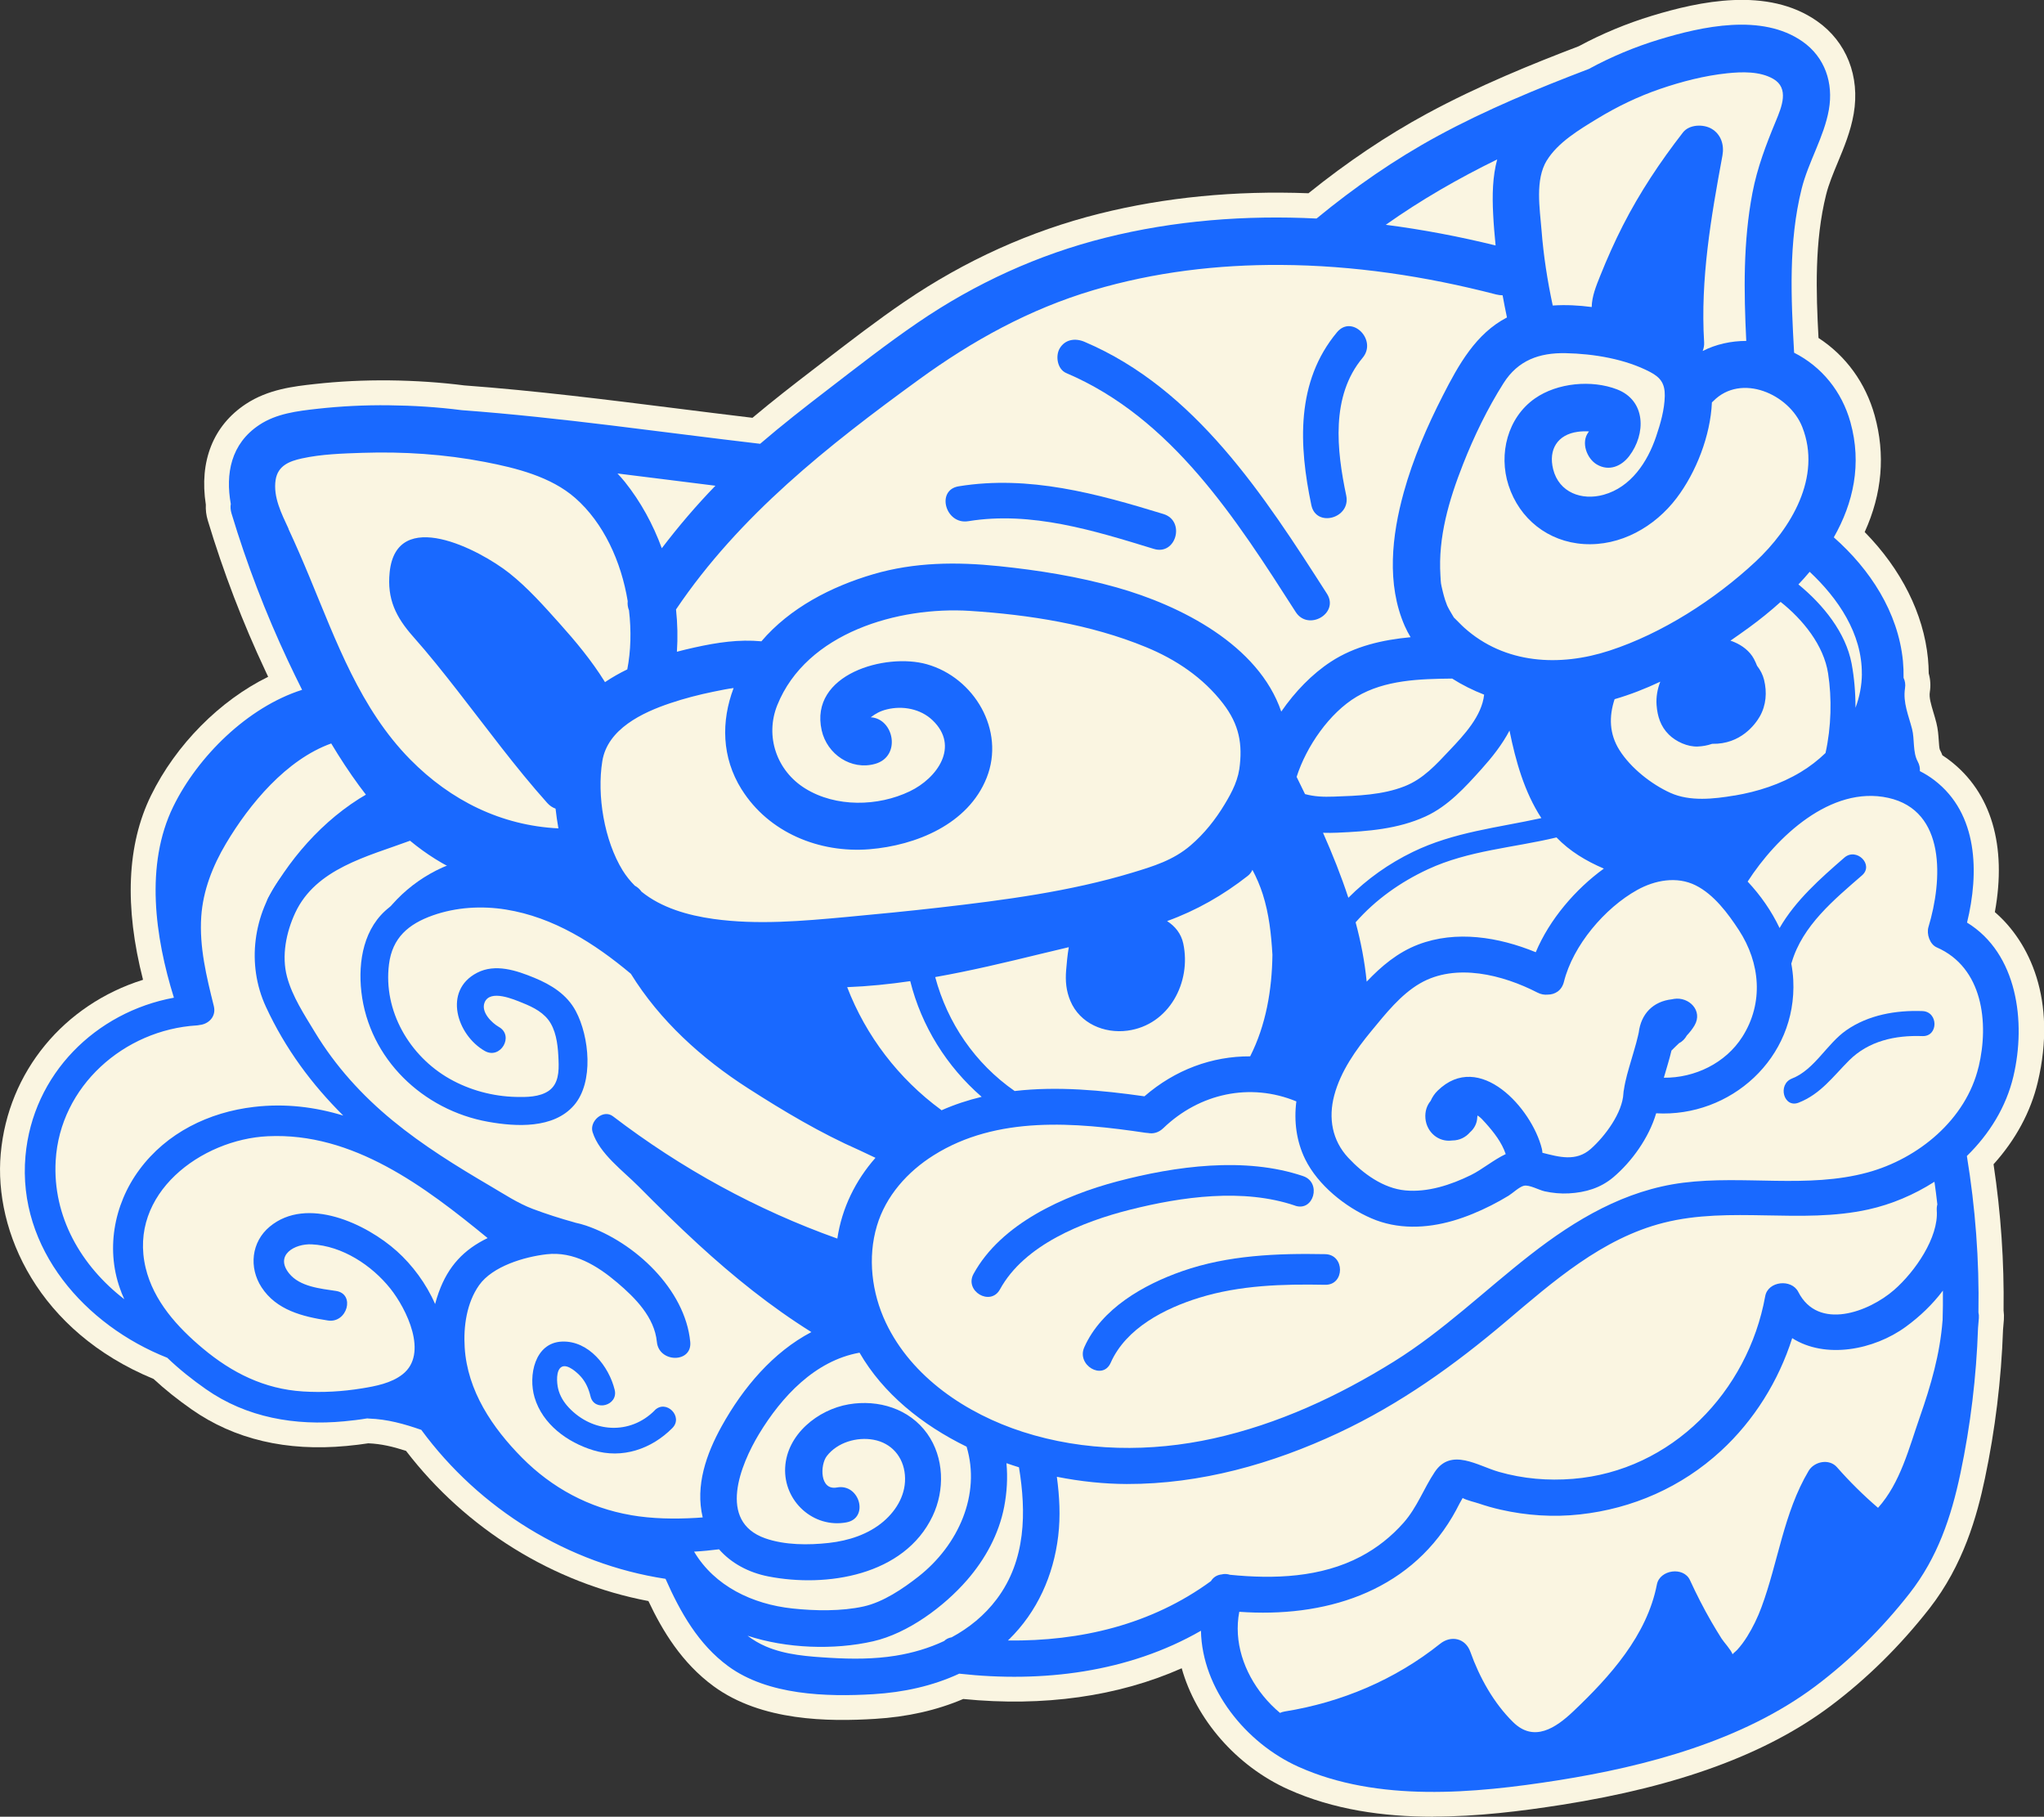 <?xml version="1.0" encoding="UTF-8"?>
<svg id="Layer_1" xmlns="http://www.w3.org/2000/svg" version="1.1" viewBox="0 0 393.85 350">
  <rect x="0" y="0" width="393.85" height="350" fill="#333333" stroke="none"/>
  <!-- Generator: Adobe Illustrator 29.2.1, SVG Export Plug-In . SVG Version: 2.1.0 Build 116)  -->
  <defs>
    <style>
      .st0 {
        fill: #faf5e1;
      }

      .st1 {
        fill: #1969ff;
      }
    </style>
  </defs>
  <g>
    <path class="st0" d="M379.02,177.75c2.34-9.57,2.16-20.96-6.28-27.43-.9-.69-1.84-1.27-2.81-1.76.05-.59-.07-1.23-.42-1.87-.98-1.79-.57-4.26-1.08-6.24-.67-2.61-1.79-5.09-1.36-7.86.12-.75,0-1.42-.28-2,.02-1.06-.02-2.14-.12-3.24-.93-9.43-6.34-17.67-13.32-23.83,3.76-6.61,5.45-14.11,3.2-22.19-1.65-5.91-5.52-10.68-10.85-13.38-.59-10.52-1.11-21.29,1.45-31.58,1.3-5.21,4.33-9.99,5.25-15.25.9-5.14-.75-10.09-5.09-13.13-7.81-5.46-19.31-2.91-27.68-.36-4.66,1.42-9.22,3.33-13.5,5.66-9.89,3.77-19.71,7.82-29.01,12.86-8.34,4.52-16.12,9.93-23.44,15.95-13.66-.68-27.38.37-40.68,3.7-12.93,3.23-25.09,8.8-36.09,16.31-6,4.09-11.73,8.58-17.48,13-4.39,3.37-8.76,6.78-12.96,10.39-19.14-2.23-38.28-5.06-57.51-6.48-4.66-.6-9.37-.89-13.99-.94-4.63-.06-9.26.17-13.86.68-3.83.43-7.84.91-11.13,3.09-5.54,3.66-6.54,9.48-5.51,15.23-.09.55-.06,1.16.14,1.83,2.93,9.72,6.57,19.22,10.89,28.41.88,1.86,1.78,3.73,2.71,5.58-10.52,3.34-20.13,12.88-24.83,22.5-5.47,11.21-3.51,25.11.13,36.81-15.07,2.78-27.2,14.73-28.6,30.5-1.59,17.89,11.55,32.65,27.32,38.87,2.32,2.23,4.86,4.24,7.45,6.05,7.86,5.5,17.22,7.09,26.66,6.19,1.41-.13,2.91-.31,4.42-.56.1.01.21.02.32.03,3.58.13,6.76,1.02,10.1,2.18,11.22,15.25,28.28,25.84,47.06,28.7,2.84,6.42,6.33,12.62,12.09,16.84,7.62,5.58,18.88,5.93,27.98,5.38,5.76-.35,11.4-1.57,16.52-3.95,16.02,1.78,32.62-.24,46.58-8.27.21,11.19,8.64,21.64,18.77,26.2,15.3,6.88,33.88,5.16,49.99,2.62,17.03-2.68,35.64-7.64,49.63-18.13,6.77-5.08,12.93-11.22,18.15-17.89,5.38-6.88,8.02-14.67,9.8-23.13,1.95-9.24,3.07-18.61,3.39-28,.06-.63.12-1.27.16-1.91.03-.39,0-.74-.08-1.07.17-10.07-.59-20.17-2.23-30.15,4.32-4.22,7.57-9.44,8.96-15.32,2.48-10.48.79-23.7-8.93-29.65Z"/>
    <path class="st0" d="M276.13,350c-9.61,0-19.19-1.35-27.91-5.27-10.06-4.53-17.78-13.55-20.52-23.33-12.21,5.42-26.61,7.46-42.1,5.92-5.08,2.17-10.79,3.46-17,3.83-8.92.55-21.85.48-31.1-6.29-6.12-4.49-9.83-10.63-12.56-16.41-18.32-3.46-35.15-13.87-46.7-28.93-2.51-.82-4.8-1.36-7.28-1.46-1.27.2-2.61.36-4.18.51-11.57,1.09-21.61-1.27-29.85-7.04-2.72-1.9-5.18-3.87-7.34-5.87C7.4,256.51-1.21,237.36.14,222.27c1.41-15.8,12.18-28.73,27.42-33.51-3.61-14.1-3.1-26.01,1.52-35.47,4.81-9.84,13.33-18.37,22.59-22.9-.17-.35-.33-.7-.49-1.05-4.41-9.37-8.15-19.15-11.14-29.07-.31-1.02-.43-2.04-.38-3.05-1.3-8.37,1.42-15.23,7.7-19.38,4.33-2.86,9.27-3.41,13.24-3.85,4.75-.53,9.61-.76,14.45-.71,5.03.06,9.88.39,14.42.97,13.65,1.01,27.41,2.74,40.71,4.41,4.86.61,9.86,1.24,14.81,1.83,3.97-3.34,8.02-6.47,11.56-9.19l2.32-1.78c4.96-3.81,10.08-7.76,15.39-11.38,11.66-7.95,24.32-13.67,37.63-16.99,12.58-3.14,26.1-4.46,40.23-3.92,7.45-6,15.1-11.14,22.77-15.3,10.04-5.44,20.42-9.63,29.3-13.02,4.5-2.42,9.24-4.39,14.11-5.87,9.08-2.76,22.26-5.66,31.81,1.02,5.68,3.97,8.32,10.65,7.07,17.87-.59,3.4-1.85,6.43-3.07,9.37-.9,2.16-1.75,4.21-2.25,6.22-2.24,9-1.94,18.74-1.46,27.59,5.28,3.44,9.07,8.65,10.82,14.93,2.09,7.51,1.45,15.05-1.92,22.46,7.04,7.17,11.34,15.71,12.19,24.37.09.95.14,1.91.15,2.89.33,1.14.4,2.35.21,3.56-.17,1.06.22,2.33.7,3.95.2.66.39,1.31.56,1.98.31,1.22.39,2.37.46,3.39.04.6.1,1.51.21,1.79.19.35.36.71.49,1.08.49.32.97.65,1.42,1,8,6.13,11.03,16.43,8.69,29.21,6.64,5.71,12.03,16.89,8.27,32.76-1.35,5.71-4.28,11.13-8.52,15.82,1.41,9.37,2.06,18.83,1.93,28.17.08.58.1,1.18.06,1.78-.04.63-.1,1.26-.16,1.89-.34,9.69-1.52,19.33-3.49,28.67-1.53,7.26-4.14,16.68-10.71,25.09-5.63,7.19-12.03,13.51-19.04,18.77-12.34,9.26-29.27,15.48-51.76,19.03-7.89,1.24-16.34,2.28-24.78,2.28ZM236.04,305.99l.15,8.09c.16,8.62,6.87,17.84,15.95,21.93,14.09,6.34,31.81,4.7,47.28,2.26,20.9-3.3,36.44-8.93,47.51-17.23,6.25-4.69,12.21-10.57,17.25-17.01,4.24-5.43,6.9-11.76,8.89-21.18,1.87-8.85,2.98-17.99,3.29-27.18l.02-.31c.05-.53.1-1.07.14-1.61l-.09-.38v-.59c.17-9.7-.56-19.56-2.16-29.3l-.4-2.45,1.78-1.74c3.89-3.81,6.54-8.3,7.65-13,2.09-8.84.81-19.83-6.78-24.47l-2.98-1.82.83-3.39c1.46-5.98,2.81-16.86-4.54-22.5-.63-.48-1.33-.92-2.06-1.29l-2.89-1.47.25-2.75c-.92-1.88-1.05-3.78-1.15-5.32-.04-.64-.09-1.3-.18-1.65-.14-.54-.3-1.07-.46-1.61-.64-2.12-1.42-4.74-1.05-7.77l-.3-.62.02-1.14c.02-.91-.02-1.81-.1-2.67-.72-7.32-4.88-14.68-11.72-20.72l-2.91-2.57,1.92-3.38c3.52-6.19,4.45-12.43,2.74-18.54-1.28-4.61-4.27-8.3-8.4-10.39l-2.46-1.25-.16-2.75c-.57-10.18-1.22-21.72,1.58-33.01.67-2.71,1.7-5.18,2.69-7.57,1.06-2.56,2.07-4.99,2.48-7.34.36-2.07.43-5.9-3.12-8.39-6.14-4.29-16.38-1.89-23.55.29-4.35,1.32-8.6,3.1-12.61,5.28l-.58.27c-8.64,3.29-18.78,7.36-28.44,12.6-7.62,4.13-15.25,9.33-22.68,15.44l-1.43,1.17-1.85-.09c-13.86-.69-27.07.51-39.28,3.56-12.21,3.05-23.84,8.31-34.56,15.62-5.08,3.46-10.09,7.32-14.94,11.05l-2.33,1.79c-3.92,3.01-8.46,6.53-12.75,10.22l-1.59,1.37-2.08-.24c-5.66-.66-11.4-1.38-16.95-2.08-13.23-1.66-26.91-3.39-40.35-4.37l-.26-.03c-4.21-.54-8.73-.85-13.44-.9-4.43-.06-8.91.16-13.27.65-3.26.36-6.62.74-9.03,2.32-1.17.78-4.74,3.13-3.44,10.39l.15.82-.1.6c2.85,9.43,6.42,18.72,10.6,27.63.87,1.84,1.76,3.69,2.66,5.48l2.5,5-5.33,1.69c-8.63,2.74-17.46,10.79-21.98,20.04-4.03,8.26-3.9,19.47.4,33.29l1.6,5.15-5.3.98c-13.6,2.51-23.53,13.04-24.7,26.22-1.45,16.29,11.16,28.82,24.31,34l.88.35.68.65c1.96,1.88,4.28,3.76,6.88,5.59,6.32,4.42,14.21,6.22,23.46,5.35,1.58-.15,2.88-.31,4.09-.51l.71-.12.64.09c4.33.16,8.05,1.27,11.42,2.44l1.4.49.88,1.2c10.6,14.4,26.61,24.17,43.93,26.81l2.59.39,1.06,2.4c2.33,5.26,5.4,11.14,10.55,14.92,5.07,3.71,13.2,5.17,24.86,4.46,5.53-.34,10.5-1.52,14.8-3.51l1.21-.56,1.33.15c11.6,1.29,28.58,1.01,43.67-7.66l7.01-4.03ZM376.54,253.62h0s0,0,0,0Z"/>
  </g>
  <g>
    <g>
      <path class="st0" d="M384.42,207.17c2.77-10.72.74-23.43-9.5-27.64,7.29-23.51-6.87-33.75-22.24-28.01-.08-.54-.18-1.09-.29-1.67l.21.63c.16-.39.31-.78.45-1.18,5.52-4.68,9.4-11.42,9.71-18.63.41-9.48-5.25-18.33-12.46-24.5,0,0-3.05-.66-.79-4.75,4.18-7.58,4.96-17.58-.07-24.63-1.91-2.67-4.77-4.63-7.9-5.68l-.29-1.41c-.81-14.22-1.52-29.02,4.02-42.13,1.62-3.84,3.8-7.99,2.47-11.93-1.91-5.63-9.39-6.73-15.3-6.04-8.51,1-16.81,3.68-24.32,7.8h0c-22.11,8.35-36.93,15.82-52.62,29.07l.17.32c-23.41-1.48-46.93,2.18-67.27,13.52-6.9,3.85-13.31,8.51-19.59,13.31-7.59,5.81-14.99,11.85-22.22,18.1l-2.9-2.1c-14.75-1.71-29.55-3.07-44.37-4.08l-.05.1c-2.12-.55-4.27-.99-6.42-1.37-10.81-1.87-21.89-2.16-32.79-.85-3.36.4-6.98,1.1-9.28,3.59-2.18,2.36-2.67,5.89-2.11,9.06.17.94.42,1.85.72,2.76l-.94-1c4.3,14.4,10.25,28.3,17.7,41.35l-1.76.75c-6.16,1.62-11.19,6.02-15.5,10.7-6.46,7.01-12.05,15.42-13,24.91-.64,6.41.88,12.81,2.44,19.06l-1.78.5c-7.61.35-15.04,3.7-20.33,9.17-5.3,5.47-8.41,13-8.51,20.62-.11,7.59,2.72,15.1,7.43,21.04,4.71,5.95,11.23,10.36,18.34,12.99v-.22c1.72,1.71,3.56,3.29,5.44,4.74,2.17,1.68,4.44,3.25,6.91,4.46,7.53,3.7,16.36,3.75,24.65,2.43,4.46-.71,9.43-2.22,11.39-6.29.38-.78,2.33-1.2,4.77-1.51.9,5.35,3.3,10.55,6.66,14.84,6.04,7.72,12.97,13.86,23.75,16.8,10.78,2.94,12.43,4.11,12.43,4.11.06.1.16.34.31.71-.11-.24-.21-.47-.31-.71,3.45,8.52,7.6,17.73,15.88,21.72,3.83,1.85,8.15,2.35,12.39,2.7,10.44.87,21.47.08,30.06-5.92.88,1.81,2.03,2.56,3.37,2.49l-.8.42c14.88.76,34.01-3.75,45.78-12.9-4.04,10.09,1.89,22.08,11.01,27.99,9.12,5.91,20.53,6.96,31.4,6.7,15.85-.37,31.63-3.18,46.64-8.28,7.01-2.39,13.9-5.3,20.06-9.42,5.85-3.91,10.95-8.85,15.71-14.05,3.1-3.39,6.09-6.93,8.25-10.97,2.31-4.31,3.62-9.09,4.69-13.86,4.56-20.31,5.1-41.51,1.57-62.02l-1.31.69c.29-1.03.69-1.86,1.25-2.36,4.27-3.78,7.54-8.55,8.96-14.05Z"/>
      <g>
        <path class="st1" d="M379.02,177.75c2.34-9.57,2.16-20.96-6.28-27.43-.9-.69-1.84-1.27-2.81-1.76.05-.59-.07-1.23-.42-1.87-.98-1.79-.57-4.26-1.08-6.24-.67-2.61-1.79-5.09-1.36-7.86.12-.75,0-1.42-.28-2,.02-1.06-.02-2.14-.12-3.24-.93-9.43-6.34-17.67-13.32-23.83,3.76-6.61,5.45-14.11,3.2-22.19-1.65-5.91-5.52-10.68-10.85-13.38-.59-10.52-1.11-21.29,1.45-31.58,1.3-5.21,4.33-9.99,5.25-15.25.9-5.14-.75-10.09-5.09-13.13-7.81-5.46-19.31-2.91-27.68-.36-4.66,1.42-9.22,3.33-13.5,5.66-9.89,3.77-19.71,7.82-29.01,12.86-8.34,4.52-16.12,9.93-23.44,15.95-13.66-.68-27.38.37-40.68,3.7-12.93,3.23-25.09,8.8-36.09,16.31-6,4.09-11.73,8.58-17.48,13-4.39,3.37-8.76,6.78-12.96,10.39-19.14-2.23-38.28-5.06-57.51-6.48-4.66-.6-9.37-.89-13.99-.94-4.63-.06-9.26.17-13.86.68-3.83.43-7.84.91-11.13,3.09-5.54,3.66-6.54,9.48-5.51,15.23-.09.55-.06,1.16.14,1.83,2.93,9.72,6.57,19.22,10.89,28.41.88,1.86,1.78,3.73,2.71,5.58-10.52,3.34-20.13,12.88-24.83,22.5-5.47,11.21-3.51,25.11.13,36.81-15.07,2.78-27.2,14.73-28.6,30.5-1.59,17.89,11.55,32.65,27.32,38.87,2.32,2.23,4.86,4.24,7.45,6.05,7.86,5.5,17.22,7.09,26.66,6.19,1.41-.13,2.91-.31,4.42-.56.1.01.21.02.32.03,3.58.13,6.76,1.02,10.1,2.18,11.22,15.25,28.28,25.84,47.06,28.7,2.84,6.42,6.33,12.62,12.09,16.84,7.62,5.58,18.88,5.93,27.98,5.38,5.76-.35,11.4-1.57,16.52-3.95,16.02,1.78,32.62-.24,46.58-8.27.21,11.19,8.64,21.64,18.77,26.2,15.3,6.88,33.88,5.16,49.99,2.62,17.03-2.68,35.64-7.64,49.63-18.13,6.77-5.08,12.93-11.22,18.15-17.89,5.38-6.88,8.02-14.67,9.8-23.13,1.95-9.24,3.07-18.61,3.39-28,.06-.63.12-1.27.16-1.91.03-.39,0-.74-.08-1.07.17-10.07-.59-20.17-2.23-30.15,4.32-4.22,7.57-9.44,8.96-15.32,2.48-10.48.79-23.7-8.93-29.65ZM358.76,129.84c-.02,2.26-.46,4.44-1.23,6.51,0-2.95-.25-5.85-.75-8.51-1.13-5.98-5.47-11.33-10.25-15.25.75-.79,1.48-1.6,2.17-2.43,5.49,5.14,10.11,11.92,10.05,19.69ZM322.57,192.44c-.14.02-.29.05-.43.08-3.62.41-5.94,2.8-6.38,6.42,0,0,0,0,0,0-.01.08-.28,1.23-.48,1.97-.31,1.14-.65,2.26-.98,3.39-.55,1.88-1.12,3.73-1.4,5.66-.05.21-.08.43-.09.66-.17,3.76-3.54,8.29-6.3,10.73-2.84,2.5-6.1,1.55-9.31.74,0-.25-.05-.51-.11-.79-1.92-7.76-12.02-19.04-20.08-11.17-.58.56-1.03,1.24-1.35,1.97-.71.85-1.12,1.99-1,3.39.24,2.61,2.49,4.6,5.15,4.23,1.43,0,2.62-.63,3.44-1.58.82-.71,1.37-1.73,1.4-2.91.02-.11.03-.22.04-.33.6.36,1.08.93,1.56,1.46,1.6,1.79,3.11,3.71,3.88,5.98-2.35,1.11-4.59,3.01-6.72,4.05-3.83,1.88-8.3,3.36-12.63,2.95-4.26-.4-8.14-3.24-10.98-6.28-3.13-3.35-3.87-7.66-2.71-12.03,1.24-4.66,4.17-8.79,7.2-12.46,2.71-3.28,5.6-6.95,9.32-9.11,6.91-4.01,16.01-1.64,22.62,1.76.69.36,1.36.46,1.99.4,1.37,0,2.7-.75,3.13-2.48,1.74-6.99,7.86-14.21,14.13-17.69,3.41-1.89,7.62-2.68,11.23-.89,3.53,1.75,6.26,5.43,8.36,8.65,4.11,6.31,4.8,14.01.66,20.53-3.23,5.09-9.19,7.95-15.13,7.89.26-.91.54-1.83.8-2.74.25-.84.47-1.67.67-2.5.03-.02.06-.04.08-.07.45-.46.93-.92,1.41-1.37.61-.29,1.12-.83,1.46-1.45.56-.6,1.08-1.24,1.49-1.94,1.67-2.85-1.08-5.56-3.94-5.12ZM257.72,160.42c5.81-.26,11.63-.68,16.99-3.14,4.32-1.98,7.63-5.64,10.75-9.11,2.05-2.28,3.99-4.73,5.4-7.42,1.19,5.89,2.87,11.84,6.14,16.86-8.42,1.85-16.88,2.68-24.77,6.52-4.62,2.24-8.83,5.22-12.42,8.83-1.39-4.24-3.06-8.41-4.88-12.52.93.03,1.86.02,2.8-.02ZM251.46,152.99c-.54-1.11-1.08-2.22-1.62-3.32,1.87-5.86,6.33-12.33,11.56-15.44,5.48-3.26,12.17-3.43,18.41-3.5,1.93,1.23,4.01,2.26,6.16,3.1-.44,4.13-3.89,7.8-6.6,10.66-2.64,2.79-5.11,5.58-8.75,7-4.25,1.67-9.02,1.82-13.53,1.98-2.2.08-3.81,0-5.63-.48ZM299.91,161.33c2.57,2.68,5.74,4.56,9.13,6.01-5.46,3.95-10.48,9.8-13.12,16.11-7.14-2.93-15.37-4.27-22.67-1.47-3.94,1.51-7.07,4.15-9.91,7.14-.38-3.87-1.12-7.68-2.13-11.43,3.83-4.36,8.65-7.77,13.93-10.22,7.84-3.64,16.46-4.14,24.76-6.13ZM334.2,153.26c-3.97.67-8.57,1.19-12.34-.51-3.67-1.66-7.65-4.8-9.81-8.23-1.97-3.12-2.05-6.46-.94-9.82,3-.87,5.94-2.02,8.8-3.37-.55,1.43-.83,2.96-.71,4.54.17,2.14.77,4.06,2.33,5.62,1.38,1.38,3.64,2.42,5.62,2.33.93-.04,1.87-.21,2.76-.52,0,0,.01,0,.02,0,5.5.12,8.32-3.81,9.15-5.26,1.24-2.17,1.42-4.68.83-7.07-.24-.97-.71-1.89-1.35-2.7-.17-.44-.37-.88-.6-1.32-.8-1.51-2.27-2.61-3.8-3.25-.25-.11-.49-.19-.73-.27,1.22-.84,2.42-1.69,3.59-2.54,2.07-1.51,4.12-3.16,6.08-4.93,4.29,3.4,8.31,8.34,9.15,13.79.74,4.76.62,10.31-.5,15.32-1.45,1.4-3.06,2.64-4.77,3.67-3.91,2.36-8.28,3.77-12.77,4.53ZM298.06,30.9c2.14-3.49,6.31-5.96,9.72-8.04,3.83-2.33,7.87-4.28,12.11-5.73,4.15-1.42,8.52-2.55,12.89-3.01,2.86-.3,6.31-.41,8.89,1.07,3.14,1.8,1.64,5.41.52,8.11-1.89,4.55-3.59,9-4.52,13.86-1.8,9.42-1.66,18.99-1.19,28.52-2.92,0-5.81.63-8.4,1.94.21-.52.32-1.09.28-1.69-.74-12.15,1.33-24.07,3.53-35.97.37-2.01-.25-4.07-2.09-5.15-1.59-.93-4.3-.86-5.52.71-4.38,5.64-8.32,11.55-11.57,17.92-1.6,3.14-3.04,6.37-4.35,9.64-.82,2.03-1.63,4.04-1.66,6.07-2.5-.33-5.04-.46-7.51-.29-1.03-4.8-1.78-9.63-2.16-14.53-.33-4.18-1.28-9.68,1.03-13.45ZM301.68,68.04c5.39.11,11.48,1.11,16.3,3.64,2.03,1.07,2.84,2.27,2.8,4.6-.05,2.63-.82,5.31-1.66,7.79-1.66,4.94-4.86,9.79-10.13,11.25-4.2,1.17-8.6-.43-9.72-4.92-.95-3.8.85-6.68,4.73-7.21.69-.1,1.44-.12,2.17-.08-.04.05-.07.1-.1.15-1.49,1.96-.31,5.1,1.63,6.23,2.34,1.37,4.74.33,6.23-1.63,3.22-4.23,3.26-10.67-2.34-12.84-4.89-1.89-11.51-1.28-15.83,1.74-5.28,3.69-7.04,10.7-5.09,16.73,2.1,6.5,7.65,10.88,14.48,11.32,7.1.46,13.72-3.33,17.91-8.86,3.75-4.94,6.52-12,6.8-18.43.09-.08.18-.15.26-.24,5.37-5.46,14.64-1.37,17.15,4.98,3.81,9.65-2.16,19.57-9.05,25.99-7.8,7.26-17.95,13.79-28.1,17.1-9.58,3.13-20.16,2.6-27.97-4.41-.66-.59-1.24-1.24-1.88-1.85-.05-.05-.09-.09-.13-.12-.02-.04-.05-.09-.08-.14-.42-.71-.85-1.4-1.21-2.15-.02-.1-.33-.87-.39-1.07-.17-.53-.32-1.07-.45-1.61-.44-1.87-.35-1.38-.46-3.13-.47-7.35,1.63-14.52,4.35-21.42,2.11-5.37,4.73-10.78,7.82-15.65,2.79-4.4,6.9-5.86,11.94-5.76ZM288.49,30.71c-.9,3.32-.97,6.87-.78,10.56.1,2.01.27,4.01.47,6.02-6.95-1.71-14.02-3.06-21.16-3.98,6.81-4.82,14-8.94,21.47-12.6ZM177.07,73.12c10.33-7.51,21.33-13.58,33.61-17.22,11.73-3.48,23.9-4.93,36.11-4.86,14.03.08,27.93,2.17,41.5,5.69.43.11.85.16,1.24.16.26,1.43.54,2.85.84,4.27-5.98,3.1-9.31,9.08-12.35,15.04-3.05,5.96-5.75,12.2-7.54,18.67-2.29,8.26-3.35,17.65.19,25.72.33.75.71,1.47,1.13,2.17-5.43.51-10.77,1.72-15.37,4.73-3.61,2.36-6.9,5.76-9.55,9.6-4.38-12.85-19.4-20.45-31.72-23.92-7.4-2.09-15.03-3.31-22.67-4.1-8.17-.84-16.25-.78-24.21,1.55-8.08,2.37-16.07,6.48-21.57,12.93-4.34-.4-8.45.21-12.89,1.19-1.12.25-2.26.52-3.39.82.18-2.7.12-5.43-.17-8.15,12.23-18.12,29.27-31.54,46.81-44.29ZM142.91,152.09c5.22,8.33,14.99,12.3,24.62,11.52,8.98-.73,19.05-4.83,22.59-13.78,3.62-9.12-2.39-19.28-11.53-21.86-7.93-2.24-22.7,1.89-20.26,12.75,1.04,4.61,5.7,7.74,10.3,6.44,5.08-1.43,3.63-8.72-.85-8.97.96-.73,1.83-1.21,3.09-1.52,3.05-.76,6.5-.12,8.81,2.08,5.3,5.05.89,11.18-4.38,13.7-6.15,2.95-14.24,3.1-20.12-.53-5.54-3.41-7.82-10.1-5.4-16.09,5.63-13.96,23.33-19.02,37.12-18.14,11.43.74,23.23,2.59,33.87,6.96,5.8,2.38,11.04,5.88,14.9,10.89,3.13,4.07,3.81,7.85,3.12,12.71.01-.14-.16.81-.2.96-.17.69-.4,1.37-.67,2.03-.53,1.29-1.23,2.53-1.95,3.72-1.77,2.94-3.94,5.67-6.56,7.91-3.33,2.86-7.17,4.02-11.26,5.26-12.02,3.63-24.66,5.28-37.1,6.71-5.97.68-11.94,1.27-17.92,1.82-8.48.78-17.15,1.56-25.64.38-4.93-.69-10.03-2.14-13.88-5.26-.31-.45-.74-.85-1.29-1.15-.88-.88-1.67-1.86-2.36-2.97-3.52-5.75-4.97-14.38-3.9-21.03,1-6.2,7.74-9.36,13.06-11.15,2.73-.92,5.52-1.64,8.34-2.22,1.67-.34,2.75-.56,3.9-.71-2.41,6.39-2.34,13.33,1.55,19.55ZM175.39,189.02c2.18,8.69,7.01,16.42,13.76,22.29-2.62.63-5.2,1.47-7.73,2.59-.04-.03-.07-.07-.11-.1-8.16-5.99-14.46-14.23-18.07-23.62,4.07-.16,8.13-.57,12.16-1.16ZM180.19,188.24c6.86-1.21,13.67-2.84,20.43-4.49,1.77-.43,3.54-.85,5.32-1.27-.26,1.53-.4,3.06-.51,4.44-.17,2.07,0,3.99.82,5.92,1.83,4.34,6.53,6.32,11.01,5.72,8.01-1.08,12.33-9.32,10.74-16.78-.41-1.93-1.6-3.36-3.12-4.33,5.65-2.04,10.79-4.98,15.55-8.71.4-.31.69-.71.9-1.16.79,1.51,1.47,3.06,1.99,4.7,1.21,3.8,1.63,7.71,1.86,11.67-.09,6.73-1.23,13.51-4.29,19.56-7.33-.04-14.47,2.58-20.37,7.7-8.29-1.18-16.77-1.97-25.01-1.02-7.66-5.34-12.93-13.1-15.31-21.96ZM137.86,93.57c-3.68,3.79-7.13,7.84-10.34,12.05-1.7-4.63-4.09-8.99-7.11-12.77-.46-.57-.94-1.11-1.43-1.63,6.3.77,12.59,1.58,18.88,2.36ZM55.61,101.89c-1.34-2.89-3.01-6.14-2.5-9.44.43-2.73,2.63-3.6,5.05-4.13,3.78-.83,7.8-.95,11.66-1.08,7.9-.26,15.86.26,23.63,1.76,5.99,1.16,12.7,2.82,17.4,6.95,5.44,4.78,8.85,12.22,10.1,19.86-.07.63.03,1.23.25,1.78.46,3.9.36,7.8-.33,11.37-1.49.72-2.93,1.54-4.3,2.46-.04-.06-.07-.13-.11-.19-2.48-3.98-5.51-7.63-8.64-11.12-3.03-3.38-6.11-6.86-9.68-9.69-5.74-4.54-21.77-12.89-23.06-.16-.52,5.16,1.2,8.63,4.54,12.4,2.98,3.36,5.77,6.86,8.53,10.4,5.69,7.28,11.15,14.77,17.32,21.66.46.51,1,.86,1.58,1.07.14,1.28.33,2.55.55,3.8-10.96-.53-20.73-5.33-28.56-13.28-9.63-9.78-14.25-22.75-19.42-35.18-1.29-3.11-2.62-6.19-4.04-9.24ZM23.38,248.98c.18.45.37.89.57,1.32-8.24-6.35-13.86-15.84-13.22-26.73.85-14.32,13.19-25.16,27.19-26.02.19-.01.36-.04.53-.08,1.66-.15,3.27-1.56,2.75-3.65-1.41-5.65-2.82-11.4-2.42-17.27.34-5,2.22-9.76,4.76-14.03,4.53-7.62,11.62-16.18,20.28-19.29,1.69,2.82,3.49,5.57,5.43,8.21,1.55,2.11,3.21,4.11,4.97,6-7.35,2.59-15.26,5.23-19.99,11.46-5.46,7.18-6.78,16.88-2.99,25.07,3.74,8.09,8.86,14.96,14.9,20.95-5.46-1.66-11.18-2.37-17.18-1.67-8.71,1.01-16.86,4.99-22.12,12.12-5,6.77-6.57,15.72-3.44,23.62ZM84.55,248.94c-.27.76-.51,1.52-.71,2.29-1.71-3.94-4.42-7.54-7.35-10.17-5.91-5.31-17.36-10.69-24.52-4.74-3.54,2.94-4.05,7.86-1.58,11.67,2.86,4.41,7.91,5.66,12.8,6.41,3.71.57,5.31-5.11,1.57-5.69-3.02-.46-6.98-.81-9.05-3.38-2.83-3.52,1.05-5.77,4.37-5.6,5.86.29,11.54,4.02,15.12,8.5,3.11,3.9,7.42,12.58,2.37,16.54-2.18,1.71-5.18,2.28-7.85,2.71-3.74.61-7.58.83-11.36.59-7.43-.47-13.65-3.58-19.29-8.3-4.88-4.08-9.48-9.14-11-15.49-3.43-14.31,10.71-24.78,23.54-25.38,16.39-.78,30.23,9.68,42.35,19.62-4.54,2.19-7.59,5.38-9.4,10.41ZM121.56,291.89c-8.06-1.38-15.22-5.25-20.96-11.04-5.72-5.77-10.54-12.89-11.06-21.24-.26-4.05.38-8.61,2.77-12,2.59-3.67,8.74-5.48,13.02-5.97,5.22-.6,9.8,2.22,13.63,5.48,3.45,2.93,7.15,6.65,7.61,11.4.39,4.08,6.83,4.12,6.43,0-.98-10.16-10.74-19.22-20.07-22.4-.7-.24-1.4-.42-2.1-.57-.05-.02-.09-.03-.14-.05-2.71-.75-5.41-1.61-8.04-2.6-2.88-1.09-5.5-2.84-8.15-4.39-6.51-3.82-12.99-7.82-18.83-12.62-5.93-4.87-11.01-10.46-14.99-17.03-2.02-3.34-4.35-6.86-5.37-10.66-1.09-4.05-.17-8.6,1.58-12.35,3.98-8.52,13.9-10.84,22.12-13.88,3.08,2.55,6.48,4.72,10.27,6.37.93.4,1.87.79,2.82,1.16-5.98.05-12.3,1.63-17.05,5.28-4.96,3.82-6.09,10.39-5.42,16.31,1.47,12.88,11.86,22.79,24.44,25.03,5.37.96,12.59,1.37,16.53-3.18,3.86-4.45,2.95-13.24.36-18.12-1.71-3.23-4.74-5.1-8.02-6.45-3.41-1.4-7.5-2.79-11.03-.95-6.59,3.43-3.88,12,1.51,15.06,3.01,1.7,5.71-2.93,2.71-4.63-1.37-.78-3.5-2.86-2.76-4.71,1.05-2.61,5.62-.61,7.35.09,2.09.84,4.22,1.91,5.39,3.93,1.21,2.09,1.42,4.75,1.51,7.11.09,2.11.02,4.57-1.9,5.89-1.76,1.21-4.28,1.22-6.32,1.17-4.45-.11-8.9-1.3-12.78-3.5-7.71-4.38-12.8-13.06-11.67-22.05.64-5.12,3.76-7.77,8.46-9.43,4.48-1.58,9.4-1.87,14.08-1.12,9.17,1.48,17.06,6.5,24.07,12.38,5.57,9,13.6,16.3,22.6,22.07,6.86,4.4,13.93,8.62,21.39,11.9.91.4,1.99.97,3.14,1.48-3.83,4.35-6.47,9.65-7.35,15.56-15.55-5.54-30.1-13.52-43.22-23.55-1.89-1.45-4.59.94-3.94,3.03,1.31,4.17,5.88,7.46,8.87,10.48,3.76,3.79,7.56,7.54,11.5,11.15,6.78,6.22,13.98,12.02,21.79,16.9-7.38,3.87-13.14,10.67-17.28,18.13-2.96,5.33-5.13,11.47-3.66,17.58-.44.03-.88.06-1.29.09-4.17.24-8.43.18-12.55-.53ZM133.74,298.93c1.62-.09,3.22-.25,4.81-.45,2.37,2.71,5.72,4.48,9.46,5.22,11.25,2.21,26.22-.15,31.68-11.6,2.39-5,2.25-11.3-1.02-15.89-3.44-4.83-9.43-6.63-15.13-5.66-5.94,1.01-11.93,5.8-12.25,12.19-.33,6.48,5.46,11.74,11.82,10.55,4.4-.82,2.54-7.54-1.85-6.72-3.34.62-3.26-4.37-1.94-6.06,2.04-2.64,5.79-3.72,8.99-3.14,3.47.63,5.75,3.29,6.05,6.77.31,3.55-1.49,6.71-4.12,8.97-2.92,2.5-6.75,3.72-10.52,4.14-3.94.44-8.5.44-12.28-.89-9.25-3.26-4.74-14.2-1.19-20.09,4.37-7.21,10.8-14.14,19.37-15.67,4.54,7.86,12.02,13.9,20.63,18.11,2.76,9.18-1.55,18.94-9.25,25-2.99,2.35-6.83,4.95-10.59,5.78-4.29.95-9.38.86-13.73.39-7.68-.82-15-4.31-18.93-10.94ZM183.34,315.44c-.58.1-1.06.35-1.42.71-2.94,1.38-6.1,2.31-9.34,2.83-4.15.67-8.43.66-12.62.41-4.14-.25-8.54-.54-12.4-2.2-1.28-.55-2.45-1.25-3.52-2.06,7.44,2.46,16.65,2.8,24.21,1.07,6.69-1.53,13.66-6.69,18.11-11.82,3.49-4.02,6.12-8.84,7.13-14.09.53-2.76.7-5.6.44-8.4.8.28,1.6.54,2.41.79,1.42,8.6,1.37,17.86-4.27,25.38-2.36,3.15-5.37,5.58-8.73,7.39ZM235.49,303.31c-1.01.08-1.73.59-2.16,1.3-11.52,8.42-25.17,11.6-39.12,11.44.06-.05.11-.1.17-.16,5.49-5.36,8.62-12.4,9.52-19.96.46-3.84.25-7.64-.26-11.42,4.58.91,9.15,1.38,13.48,1.39,14.19.03,28.03-3.87,40.81-9.86,11.88-5.57,22.25-12.99,32.22-21.43,9.1-7.71,18.57-16.05,30.42-19.04,12.88-3.25,26.45.31,39.43-2.56,4.44-.98,8.8-2.82,12.74-5.34.21,1.45.4,2.91.56,4.37-.1.35-.14.74-.11,1.18.36,5.17-4.16,11.75-8.23,15.3-4.87,4.24-14.62,7.92-18.46.37-1.3-2.56-5.84-2.1-6.37.83-3.33,18.38-18.01,33.66-37.06,35.19-4.8.39-9.6-.02-14.23-1.34-4.1-1.16-9.21-4.73-12.38.01-2.15,3.22-3.38,6.79-6,9.77-2.36,2.67-5.1,4.85-8.26,6.52-7.69,4.06-16.71,4.37-25.2,3.52-.5-.16-1.02-.2-1.53-.09ZM374.3,254.43c-.5,6.46-2.24,12.45-4.37,18.55-2.1,6.01-3.75,12.71-8.06,17.51-2.82-2.42-5.45-5.02-7.91-7.82-1.5-1.72-4.39-1.12-5.47.71-4.81,8.11-5.85,17.54-9.08,26.26-.73,1.97-1.64,3.86-2.75,5.64-.58.93-1.22,1.8-1.96,2.61-.15.17-.62.52-.86.81-.34-.92-1.65-2.29-2.11-3.01-.68-1.07-1.33-2.15-1.97-3.25-1.51-2.61-2.87-5.29-4.13-8.02-1.23-2.67-5.82-2.01-6.37.83-1.91,9.83-9.04,17.74-16.1,24.44-3.41,3.24-7.59,6.02-11.59,2.1-3.77-3.7-6.5-8.63-8.26-13.57-.94-2.63-3.72-3.22-5.82-1.54-8.66,6.92-19.01,11.29-29.92,13.04-.35.06-.66.15-.93.28-1.16-.97-2.24-2.05-3.22-3.26-3.75-4.62-5.73-10.47-4.63-16.22,16.16,1.15,32.32-3.54,41.06-18.31.5-.85.97-1.72,1.41-2.6.11-.23.38-.63.57-1.01.87.47,2.41.81,3.11,1.05,1.38.47,2.78.87,4.2,1.19,4.99,1.14,10.19,1.48,15.27.92,10.18-1.11,19.63-5.28,27.18-12.23,6.38-5.86,11.12-13.48,13.74-21.73,6.38,4.07,15.74,2.3,21.9-2.2,2.7-1.97,5.14-4.3,7.14-6.96.02,1.93,0,3.86-.06,5.79ZM381.24,205.55c-2.42,10.14-11.61,17.68-21.41,20.34-11.52,3.13-23.79.48-35.52,1.97-11.19,1.42-20.72,7.08-29.47,13.91-8.77,6.84-16.76,14.63-26.24,20.53-10.76,6.69-22.36,12.07-34.77,14.82-12.11,2.68-24.92,2.55-36.77-1.27-10.82-3.49-21.37-10.49-26.37-21.03-2.72-5.74-3.55-12.53-1.72-18.66,1.71-5.76,5.9-10.43,10.93-13.59,12.19-7.67,27.25-6.36,40.86-4.33.15.02.3.03.45.04.97.19,2.02-.05,2.94-.93,6.97-6.71,16.73-8.84,25.64-5.16-.49,3.78,0,7.67,1.7,11.14,2.46,4.99,7.7,9.2,12.74,11.38,5.04,2.18,10.55,1.98,15.76.47,2.52-.73,4.99-1.77,7.33-2.95,1.14-.58,2.26-1.2,3.36-1.87.81-.5,2.06-1.71,2.96-1.92,1.03-.23,2.9.83,3.98,1.07,1.54.34,3.13.49,4.7.4,3.18-.18,6.07-1.02,8.54-3.1,3.54-2.99,6.87-7.6,8.26-12.33,14.29.82,27.16-10.6,26.42-25.65-.05-1.07-.19-2.13-.38-3.19.02-.06.05-.13.07-.2,2.08-7.12,8.17-12.11,13.56-16.8,2.35-2.04-1.08-5.44-3.41-3.41-4.63,4.02-9.42,8.25-12.48,13.56-1.55-3.28-3.69-6.33-6.15-8.95,5.52-8.58,16.04-18.57,27.09-16.13,11.19,2.47,10.46,15.91,7.75,24.88-.4,1.33.24,3.34,1.6,3.93,8.88,3.88,10.09,14.52,8.07,23Z"/>
        <path class="st1" d="M370.43,194.79c-5.09-.19-10.43.73-14.68,3.7-3.75,2.61-6.13,7.6-10.45,9.29-2.86,1.12-1.61,5.79,1.28,4.65,4.21-1.65,6.6-5.01,9.69-8.11,3.8-3.8,8.94-4.9,14.15-4.71,3.11.11,3.1-4.71,0-4.82Z"/>
        <path class="st1" d="M255.36,241.62c-9.24-.18-18.74.19-27.55,3.27-7.41,2.59-15.57,7.19-18.89,14.68-1.52,3.44,3.56,6.44,5.09,2.98,2.95-6.68,10.43-10.49,17.08-12.54,7.85-2.42,16.11-2.65,24.26-2.49,3.8.07,3.8-5.82,0-5.9Z"/>
        <path class="st1" d="M249.54,232.28c3.6,1.22,5.15-4.47,1.57-5.69-11.19-3.8-24.64-1.94-35.85,1.02-10.2,2.7-22.36,8.11-27.67,17.81-1.82,3.33,3.27,6.31,5.09,2.98,4.7-8.6,16.01-13.06,25.01-15.33,10.03-2.53,21.87-4.19,31.85-.8Z"/>
        <path class="st1" d="M126.15,271.72c-4.73,4.76-11.95,4.35-16.55-.54-.97-1.03-1.73-2.26-2.06-3.66-.25-1.03-.49-3.61.73-4.21,1.14-.56,3.02,1.19,3.67,1.93.97,1.1,1.51,2.39,1.85,3.8.74,3.01,5.39,1.74,4.65-1.28-1.11-4.54-4.99-9.48-10.12-9.3-5.32.19-6.55,6.61-5.32,10.75,1.53,5.18,6.33,8.67,11.32,10.19,5.58,1.7,11.21-.23,15.23-4.28,2.19-2.2-1.22-5.62-3.41-3.41Z"/>
        <path class="st1" d="M205.45,71.87c20.34,8.65,32.75,28.15,44.21,46.03,2.41,3.76,8.45.27,6.02-3.52-12.05-18.8-25.33-39.44-46.71-48.53-1.74-.74-3.71-.51-4.77,1.25-.87,1.46-.48,4.03,1.25,4.77Z"/>
        <path class="st1" d="M259.4,95.47c-1.84-8.73-3.02-19.15,3.16-26.54,2.86-3.42-2.05-8.37-4.93-4.93-7.97,9.54-7.37,21.82-4.95,33.32.92,4.39,7.64,2.53,6.72-1.85Z"/>
        <path class="st1" d="M186.58,100.41c12.14-1.98,24.27,1.82,35.75,5.34,4.3,1.32,6.13-5.41,1.85-6.72-12.85-3.94-25.93-7.54-39.46-5.34-4.42.72-2.54,7.44,1.85,6.72Z"/>
      </g>
    </g>
    <path class="st1" d="M55.86,175.37c4.4-7.95,10.82-14.93,18.94-19.15-.97-.13-1.95-.25-2.92-.38l2.22,1.77.49-3.79c-2.19,1.19-4.39,2.37-6.58,3.56-2.73,1.48-.3,5.64,2.44,4.17,2.19-1.19,4.39-2.37,6.58-3.56,1.25-.68,1.7-2.83.49-3.79-.74-.59-1.48-1.18-2.22-1.77-.89-.71-1.88-.92-2.92-.38-8.8,4.57-15.9,12.26-20.67,20.88-1.5,2.72,2.66,5.16,4.17,2.44h0Z"/>
    <path class="st1" d="M78.13,178.66c4.09-5.08,9.63-8.2,16.09-9.1,3.06-.43,1.76-5.08-1.28-4.65-7.15,1-13.68,4.72-18.21,10.34-1.93,2.4,1.46,5.83,3.41,3.41h0Z"/>
  </g>
</svg>
